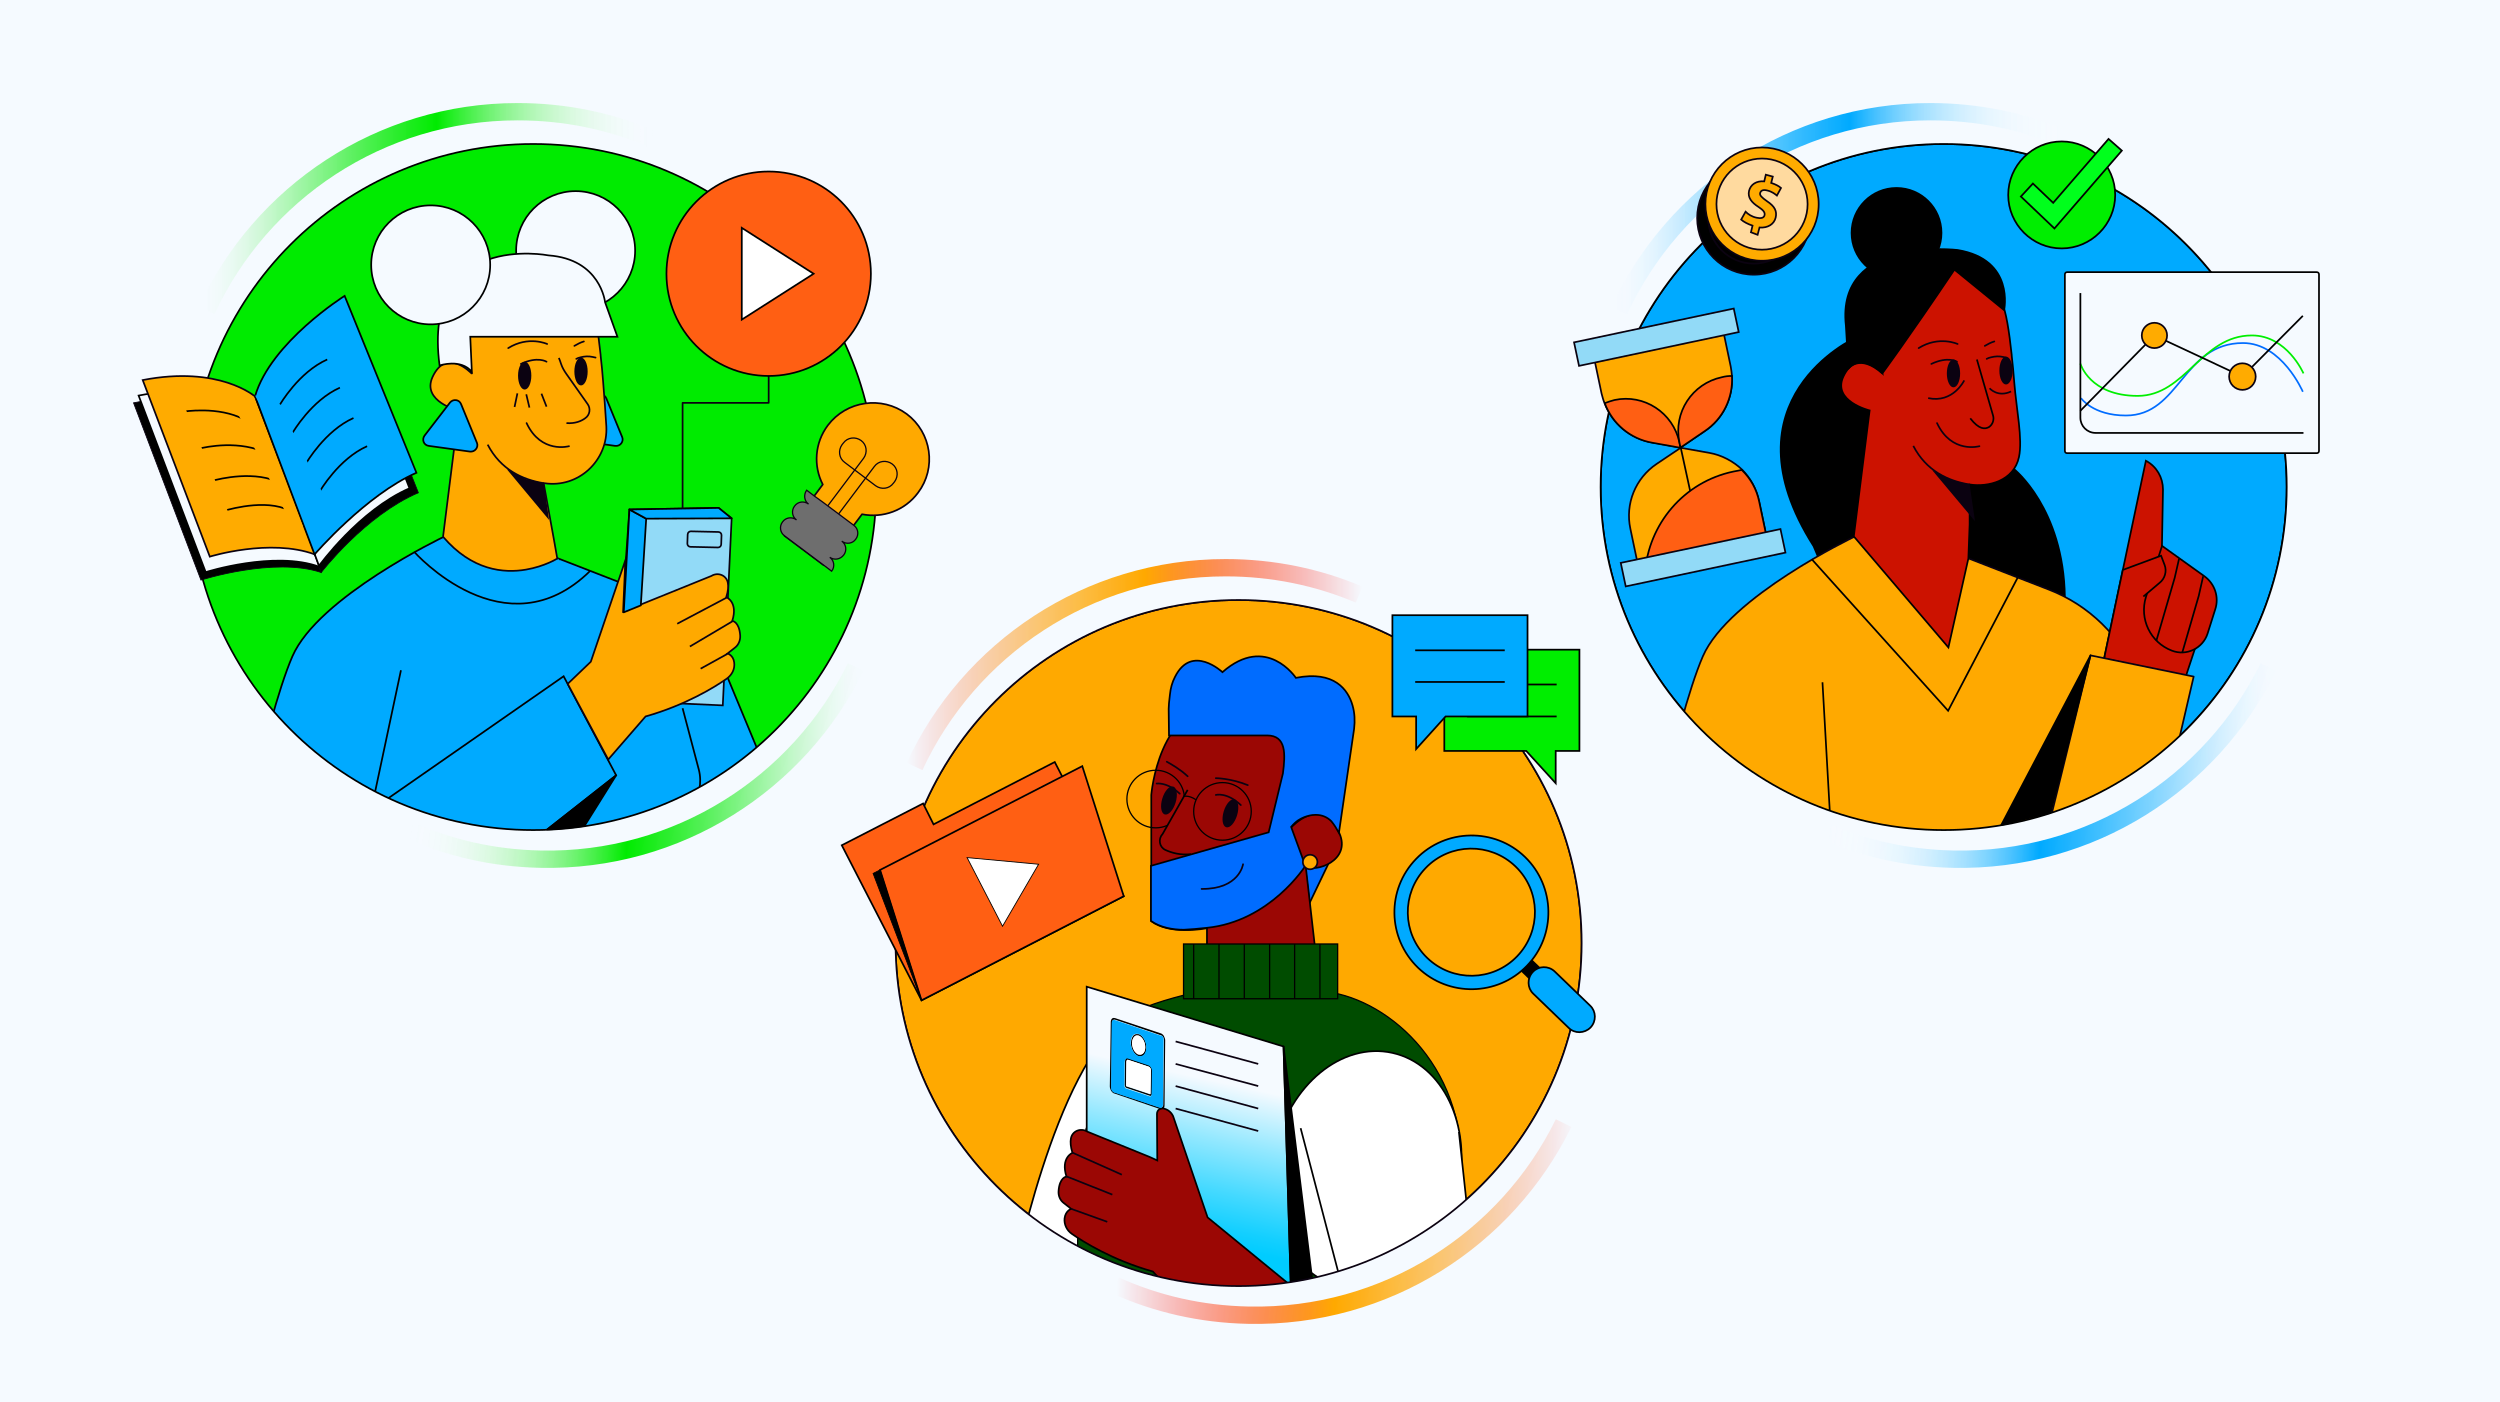 <?xml version="1.0" encoding="utf-8"?>
<!-- Generator: Adobe Illustrator 27.1.1, SVG Export Plug-In . SVG Version: 6.00 Build 0)  -->
<svg version="1.1" id="Layer_1" xmlns="http://www.w3.org/2000/svg" xmlns:xlink="http://www.w3.org/1999/xlink" x="0px" y="0px"
	 viewBox="0 0 790 443" style="enable-background:new 0 0 790 443;" xml:space="preserve">
<style type="text/css">
	.st0{fill:#F5FAFF;}
	.st1{fill:none;stroke:url(#SVGID_1_);stroke-width:5.471;stroke-miterlimit:10;}
	
		.st2{fill:none;stroke:url(#SVGID_00000113321969108068287700000016826152087462224027_);stroke-width:5.471;stroke-miterlimit:10;}
	.st3{clip-path:url(#SVGID_00000055676543212453085140000009779846483979103130_);}
	.st4{fill:#FFA900;stroke:#0B0211;stroke-width:0.547;stroke-linejoin:round;stroke-miterlimit:10;}
	.st5{fill:none;}
	.st6{fill:#006CFF;stroke:#000000;stroke-width:0.547;stroke-miterlimit:10;}
	.st7{fill:#FFFFFF;stroke:#000000;stroke-width:0.547;stroke-miterlimit:10;}
	.st8{fill:#004C00;stroke:#000000;stroke-width:0.41;stroke-miterlimit:10;}
	.st9{fill:#9B0704;stroke:#000000;stroke-width:0.547;stroke-miterlimit:10;}
	.st10{fill:none;stroke:#0B0211;stroke-width:0.547;stroke-linecap:round;stroke-miterlimit:10;}
	.st11{fill:#0B0211;}
	.st12{fill:none;stroke:#000000;stroke-width:0.41;stroke-miterlimit:10;}
	
		.st13{fill:url(#SVGID_00000128449872023118172480000002121141600197395899_);stroke:#000000;stroke-width:0.547;stroke-miterlimit:10;}
	.st14{fill:#F00000;stroke:#0B0211;stroke-width:0.547;stroke-linejoin:round;stroke-miterlimit:10;}
	.st15{stroke:#000000;stroke-width:0.547;stroke-linecap:round;stroke-linejoin:round;stroke-miterlimit:10;}
	.st16{enable-background:new    ;}
	.st17{fill:#FFFFFF;}
	.st18{fill:#00AAFF;}
	.st19{fill:none;stroke:#0B0211;stroke-width:0.547;stroke-linejoin:round;stroke-miterlimit:10;}
	.st20{stroke:#000000;stroke-width:0.554;stroke-miterlimit:10;}
	.st21{fill:#00AAFF;stroke:#000000;stroke-width:0.554;stroke-miterlimit:10;}
	.st22{fill:#FF5F13;stroke:#000000;stroke-width:0.547;stroke-miterlimit:10;}
	.st23{stroke:#000000;stroke-width:0.274;stroke-miterlimit:10;}
	.st24{fill:#FFFFFF;stroke:#000000;stroke-width:0.274;stroke-miterlimit:10;}
	.st25{fill:#00EE00;stroke:#000000;stroke-width:0.554;stroke-miterlimit:10;}
	.st26{fill:none;stroke:#000000;stroke-width:0.554;stroke-miterlimit:10;}
	
		.st27{fill:none;stroke:url(#SVGID_00000126303994029306083110000010904697783193052591_);stroke-width:5.471;stroke-miterlimit:10;}
	
		.st28{fill:none;stroke:url(#SVGID_00000104665359920245269180000000415581630604874896_);stroke-width:5.471;stroke-miterlimit:10;}
	.st29{clip-path:url(#SVGID_00000139986386410247018460000017901089432373458106_);}
	.st30{stroke:#000000;stroke-width:0.547;stroke-linejoin:round;stroke-miterlimit:10;}
	.st31{fill:#CC1200;stroke:#000000;stroke-width:0.547;stroke-miterlimit:10;}
	.st32{fill:none;stroke:#0B0211;stroke-width:0.547;stroke-miterlimit:10;}
	.st33{fill:none;stroke:#000000;stroke-width:0.547;stroke-linejoin:round;stroke-miterlimit:10;}
	.st34{fill:#FFA900;stroke:#0B0211;stroke-width:0.547;stroke-miterlimit:10;}
	.st35{fill:#F5FAFF;stroke:#000000;stroke-width:0.547;stroke-miterlimit:10;}
	.st36{fill:none;stroke:#006CFF;stroke-width:0.547;stroke-miterlimit:10;}
	.st37{fill:none;stroke:#00EE00;stroke-width:0.554;stroke-miterlimit:10;}
	.st38{fill:#FFAB00;stroke:#0B0211;stroke-width:0.547;stroke-miterlimit:10;}
	.st39{fill:#92DAF7;stroke:#090210;stroke-width:0.547;stroke-miterlimit:10;}
	.st40{fill:#00FF1C;stroke:#000000;stroke-width:0.554;stroke-miterlimit:10;}
	.st41{stroke:#0B0211;stroke-width:0.547;stroke-miterlimit:10;}
	.st42{fill:#FFDA9F;stroke:#0B0211;stroke-width:0.547;stroke-miterlimit:10;}
	.st43{clip-path:url(#SVGID_00000095318169473118657520000004045481132620834237_);}
	.st44{fill:#00EB00;}
	.st45{fill:#F00000;stroke:#0B0211;stroke-width:0.547;stroke-miterlimit:10;}
	.st46{fill:#00AAFF;stroke:#000000;stroke-width:0.554;stroke-linejoin:round;stroke-miterlimit:10;}
	
		.st47{fill:none;stroke:url(#SVGID_00000024717250433529779330000000152427328518846336_);stroke-width:5.471;stroke-miterlimit:10;}
	
		.st48{fill:none;stroke:url(#SVGID_00000042729095124058847400000016195194399884332928_);stroke-width:5.471;stroke-miterlimit:10;}
	.st49{fill:none;stroke:#000000;stroke-width:0.547;stroke-miterlimit:10;}
	.st50{stroke:#0B0211;stroke-width:0.274;stroke-miterlimit:10;}
	.st51{fill:none;stroke:#000000;stroke-width:0.547;stroke-miterlimit:3;}
	.st52{fill:#FFAB00;}
	.st53{fill:#F00000;}
	.st54{fill:none;stroke:#0B0211;stroke-width:0.41;stroke-miterlimit:10;}
	.st55{fill:#6E6E6E;stroke:#0D0212;stroke-width:0.41;stroke-miterlimit:10;}
	.st56{fill:#FFFFFF;stroke:#000000;stroke-width:0.554;stroke-miterlimit:10;}
</style>
<rect x="-2.4" y="-1.3" class="st0" width="796.5" height="445.7"/>
<g>
	<linearGradient id="SVGID_1_" gradientUnits="userSpaceOnUse" x1="286.475" y1="210.003" x2="430.56" y2="210.003">
		<stop  offset="0" style="stop-color:#FF0000;stop-opacity:0"/>
		<stop  offset="2.848689e-02" style="stop-color:#FF1B00;stop-opacity:5.457097e-02"/>
		<stop  offset="7.536207e-02" style="stop-color:#FF4100;stop-opacity:0.144"/>
		<stop  offset="0.126" style="stop-color:#FF6100;stop-opacity:0.241"/>
		<stop  offset="0.18" style="stop-color:#FF7B00;stop-opacity:0.345"/>
		<stop  offset="0.24" style="stop-color:#FF9000;stop-opacity:0.459"/>
		<stop  offset="0.307" style="stop-color:#FF9E00;stop-opacity:0.588"/>
		<stop  offset="0.388" style="stop-color:#FFA600;stop-opacity:0.743"/>
		<stop  offset="0.522" style="stop-color:#FFA900"/>
		<stop  offset="0.574" style="stop-color:#FF8D00;stop-opacity:0.892"/>
		<stop  offset="0.677" style="stop-color:#FF5B00;stop-opacity:0.675"/>
		<stop  offset="0.775" style="stop-color:#FF3400;stop-opacity:0.47"/>
		<stop  offset="0.865" style="stop-color:#FF1700;stop-opacity:0.283"/>
		<stop  offset="0.943" style="stop-color:#FF0600;stop-opacity:0.12"/>
		<stop  offset="1" style="stop-color:#FF0000;stop-opacity:0"/>
	</linearGradient>
	<path class="st1" d="M289,242.2c17.2-37.1,54.8-62.8,98.3-62.8c15,0,29.2,3,42.2,8.5"/>
	
		<linearGradient id="SVGID_00000016064392762935714640000014148155496522187910_" gradientUnits="userSpaceOnUse" x1="-6680.253" y1="-2620.38" x2="-6536.169" y2="-2620.38" gradientTransform="matrix(-1 -2.078577e-02 2.078577e-02 -1 -6128.455 -2371.575)">
		<stop  offset="0" style="stop-color:#FF0000;stop-opacity:0"/>
		<stop  offset="2.848689e-02" style="stop-color:#FF1B00;stop-opacity:5.457097e-02"/>
		<stop  offset="7.536207e-02" style="stop-color:#FF4100;stop-opacity:0.144"/>
		<stop  offset="0.126" style="stop-color:#FF6100;stop-opacity:0.241"/>
		<stop  offset="0.18" style="stop-color:#FF7B00;stop-opacity:0.345"/>
		<stop  offset="0.24" style="stop-color:#FF9000;stop-opacity:0.459"/>
		<stop  offset="0.307" style="stop-color:#FF9E00;stop-opacity:0.588"/>
		<stop  offset="0.388" style="stop-color:#FFA600;stop-opacity:0.743"/>
		<stop  offset="0.522" style="stop-color:#FFA900"/>
		<stop  offset="0.574" style="stop-color:#FF8D00;stop-opacity:0.892"/>
		<stop  offset="0.677" style="stop-color:#FF5B00;stop-opacity:0.675"/>
		<stop  offset="0.775" style="stop-color:#FF3400;stop-opacity:0.47"/>
		<stop  offset="0.865" style="stop-color:#FF1700;stop-opacity:0.283"/>
		<stop  offset="0.943" style="stop-color:#FF0600;stop-opacity:0.12"/>
		<stop  offset="1" style="stop-color:#FF0000;stop-opacity:0"/>
	</linearGradient>
	
		<path style="fill:none;stroke:url(#SVGID_00000016064392762935714640000014148155496522187910_);stroke-width:5.471;stroke-miterlimit:10;" d="
		M494.1,354.9c-18,36.7-56.1,61.6-99.6,60.7c-15-0.3-29.2-3.6-42-9.4"/>
	<g>
		<defs>
			<circle id="SVGID_00000116937276450006065450000008442271353461648284_" cx="391.4" cy="298" r="108.4"/>
		</defs>
		<clipPath id="SVGID_00000045584117599224469630000018001955339880144557_">
			<use xlink:href="#SVGID_00000116937276450006065450000008442271353461648284_"  style="overflow:visible;"/>
		</clipPath>
		<g style="clip-path:url(#SVGID_00000045584117599224469630000018001955339880144557_);">
			<circle class="st4" cx="391.4" cy="298" r="108.4"/>
			<circle class="st5" cx="391.4" cy="298" r="108.4"/>
			<g>
				<polygon class="st6" points="419.7,273.1 413.8,285.4 411.7,267.7 				"/>
				<path class="st7" d="M319.8,405.9c-9.2-0.3-8-9.4-3.1-7c0.2,0.1,0.5,0.2,0.8,0.4c4.5,2.2,10,4.9,14.9,7.3
					c0.5,0.2,0.9,0.5,1.4,0.7c1.6,0.8,3.2,1.5,4.6,2.2c0.4,0.2,0.8,0.4,1.1,0.6c0.4,0.2,0.9,0.4,1.3,0.6c-0.1-8.9-0.2-18.2-0.2-27.5
					c0-4.4,0.1-24.1,7.7-43c1.9-4.9,4.4-9.7,7.4-14.3c1.8-2.6,3.7-5.1,6-7.5c-2,0.8-3.9,1.7-5.4,2.7
					C333.1,336.6,319.8,405.9,319.8,405.9z"/>
				<path class="st8" d="M340.5,383.1c0,9.3,0.1,18.6,0.2,27.5c0,1.2,0,2.4,0,3.6c0.5,36.9,1.8,66.8,1.8,66.8h112.1v-59.9
					c0,0,7.2-18.6,7.2-53.2c0-34.6-27.2-54.7-46.1-54.7s-36,0-36,0s-10.1,2-18.1,5.2c-2.2,2.4-4.2,4.9-6,7.5
					c-3.1,4.5-5.5,9.4-7.4,14.3C340.7,359,340.5,378.7,340.5,383.1z"/>
				<path class="st9" d="M408.1,261.4c0,0,9.5-10.5,15.1,1.8c4,8.8-7.7,12.7-10.6,10.5l3.8,33.2l-35-1.5v-12.1c0,0-3.2,0.7-7.2,0.6
					c-3.5,0-7.5-0.7-10.4-2.8v-39.9c0,0,2.4-29.2,22.5-28c0,0,22-3.9,29.4,9.7c1.4,2.6,2.1,5.6,2,8.6l-0.5,15.8"/>
				<path class="st10" d="M384.2,251.2c0,0,3.4-1,7.9,3.2"/>
				
					<ellipse transform="matrix(0.291 -0.957 0.957 0.291 29.528 554.244)" class="st11" cx="388.8" cy="257.2" rx="4.6" ry="2.2"/>
				<path class="st10" d="M384.2,245.9c0,0,4.6,0,10.1,2.2"/>
				<path class="st10" d="M372.8,250.8c-3.3-3.1-6.1-3.3-7.3-3.2"/>
				
					<ellipse transform="matrix(0.291 -0.957 0.957 0.291 19.683 532.821)" class="st11" cx="369.4" cy="253.1" rx="4.6" ry="2.2"/>
				<path class="st10" d="M375.3,245.3c-2.5-2.3-5-3.7-6.6-4.6"/>
				<path class="st6" d="M405.4,244.4c0.8-6.1,1.1-12-5-12l-31,0l-0.1-8.4l0.1-1.8l0.3-2.7c0.2-2,0.7-3.9,1.6-5.6
					c5.3-10.6,15-1.5,15-1.5c13.9-12.2,23.2,1.8,23.2,1.8c12.2-2.4,16.5,3.8,17.9,8.7c0.7,2.4,0.8,4.9,0.5,7.4l-4.8,32.9l-1.1-1.9
					c-0.4-0.6-0.8-1.2-1.3-1.8v0c-1.3-1.3-3-2-4.8-2l-0.3,0c-1.2,0-2.3,0.3-3.4,0.7v0c-1.4,0.6-2.5,1.1-4.2,3.1l4.5,12.3
					c0,0-11.1,17.6-31.2,19.6c-2.7,0.3-5.1,0.5-7.2,0.6c-3.5,0-7.5-0.7-10.4-2.8v-17.4c0,0,13.4-3.8,37.2-10.6L405.4,244.4z"/>
				<path class="st10" d="M392.8,273.1c0,0-1.1,7.9-13.1,7.8"/>
				
					<ellipse transform="matrix(0.217 -0.976 0.976 0.217 -22.401 710.79)" class="st7" cx="431.7" cy="369.4" rx="37.8" ry="29.6"/>
				<path class="st7" d="M411,356.5l17.4,66.6c0,0.2,0.1,0.4,0.1,0.5l38.5-10.5l-6-55.5"/>
				<polygon points="454.6,421.1 444.4,481 454.6,481 				"/>
				
					<rect x="316.1" y="203.2" transform="matrix(-1 -4.490376e-11 4.490376e-11 -1 796.664 570.758)" class="st5" width="164.4" height="164.4"/>
				<polygon class="st8" points="422.7,314 422.7,298.3 374,298.3 374,315.6 422.7,315.6 				"/>
				<circle class="st4" cx="414" cy="272.4" r="2.3"/>
				<path class="st6" d="M412.5,272.6"/>
				<line class="st8" x1="417.1" y1="298.3" x2="417.1" y2="315.6"/>
				<line class="st8" x1="409.1" y1="298.3" x2="409.1" y2="315.6"/>
				<line class="st8" x1="401.2" y1="298.3" x2="401.2" y2="315.6"/>
				<line class="st8" x1="393.2" y1="298.3" x2="393.2" y2="315.6"/>
				<line class="st8" x1="385.2" y1="298.3" x2="385.2" y2="315.6"/>
				<line class="st8" x1="377.2" y1="298.3" x2="377.2" y2="315.6"/>
				<circle class="st12" cx="386.3" cy="256.4" r="9.1"/>
				<circle class="st12" cx="365.2" cy="252.5" r="9.1"/>
				<path class="st12" d="M377.9,252.8"/>
				<path class="st12" d="M374.9,252.5"/>
				<path class="st9" d="M375.3,249.6l-7.9,13.9c-1.5,1.6-1.1,4.2,0.9,5.1c2,0.9,4.7,1.7,8.1,1.3"/>
				<path class="st12" d="M373.9,251.7c0,0,1.6-0.6,4,1"/>
			</g>
			
				<linearGradient id="SVGID_00000169527453068985838040000006938920587340273800_" gradientUnits="userSpaceOnUse" x1="368.879" y1="390.093" x2="387.066" y2="307.24">
				<stop  offset="0" style="stop-color:#00CCFF"/>
				<stop  offset="6.487049e-02" style="stop-color:#13CFFF"/>
				<stop  offset="0.196" style="stop-color:#44D9FF"/>
				<stop  offset="0.383" style="stop-color:#93E8FF"/>
				<stop  offset="0.597" style="stop-color:#F5FAFF"/>
			</linearGradient>
			
				<polygon style="fill:url(#SVGID_00000169527453068985838040000006938920587340273800_);stroke:#000000;stroke-width:0.547;stroke-miterlimit:10;" points="
				343.4,357.5 343.4,311.8 405.6,330.7 407.9,406.4 349.5,381.8 			"/>
			<g>
				<path class="st9" d="M370.7,352.7l10.9,32l61,50L409.1,451l-44.8-49.2c-12.8-3.6-22-9.4-25.6-11.9c-1.6-1.1-2.5-3-2.3-4.9
					c0.3-2.4,2.1-3,2.1-3l-2.3-1.8c-1.2-0.9-1.8-2.3-1.7-3.8c0.3-4.4,2.5-4.6,2.5-4.6c-1.9-6,1.9-7.5,1.9-7.5
					c-0.6-1.9-0.7-3.4-0.5-4.5c0.4-2.4,3.1-3.5,5.2-2.2l19.7,8l2.4,1.1l-0.1-14.7c0-1.2,1.1-2,2.2-1.7
					C368.8,350.6,370,351.2,370.7,352.7z"/>
				<line class="st14" x1="338.8" y1="364.2" x2="354.5" y2="371.2"/>
				<line class="st14" x1="336.9" y1="371.7" x2="351.5" y2="377.5"/>
				<line class="st14" x1="338.5" y1="382" x2="349.9" y2="386.1"/>
			</g>
			<polygon class="st15" points="405.6,330.7 415.7,412.7 407.9,406.4 			"/>
			<g>
				<g>
					<g class="st16">
						<g>
							<path d="M367.8,327.4c0.2,0.4,0.4,0.9,0.4,1.3l-0.2,20.5c0,0.5-0.1,0.9-0.4,1.1c-0.2,0.2-0.5,0.3-0.8,0.2l-0.1,0l-14.7-5
								c-0.3-0.1-0.6-0.4-0.9-0.8c-0.2-0.4-0.4-0.9-0.4-1.4L351,323c0-0.9,0.5-1.5,1.2-1.3c0,0,0.1,0,0.1,0l14.7,4.9
								C367.3,326.8,367.6,327,367.8,327.4z M367.8,328.7c0-0.3-0.1-0.6-0.2-0.9c-0.2-0.3-0.4-0.5-0.6-0.6l-14.7-5l-0.1,0
								c-0.4-0.1-0.8,0.3-0.8,0.9l-0.2,20.5c0,0.3,0.1,0.6,0.2,0.9c0.2,0.3,0.4,0.5,0.6,0.6l14.7,4.9c0,0,0,0,0.1,0
								c0.2,0.1,0.4,0,0.5-0.2c0.2-0.2,0.3-0.4,0.3-0.8L367.8,328.7"/>
						</g>
						<g>
							<path d="M363.8,337.2c0.2,0.3,0.3,0.7,0.3,1l-0.1,7.5c0,0.2-0.1,0.4-0.2,0.5c-0.1,0.1-0.2,0.1-0.3,0.1l0,0l-7.5-2.5
								c-0.1,0-0.3-0.2-0.4-0.3c-0.1-0.2-0.2-0.4-0.2-0.6l0.1-7.5c0-0.4,0.1-0.7,0.3-0.9c0.2-0.2,0.4-0.2,0.6-0.2c0,0,0,0,0.1,0
								l6.6,2.2C363.3,336.7,363.6,336.9,363.8,337.2z M363.7,338.1c0-0.2-0.1-0.4-0.2-0.6c-0.1-0.2-0.3-0.3-0.4-0.4l-6.6-2.2l0,0
								c-0.1,0-0.3,0-0.4,0.1c-0.1,0.1-0.2,0.3-0.2,0.5l-0.1,7.5l0,0.2l0.1,0.1l7.5,2.5l0.1,0l0-0.1L363.7,338.1"/>
						</g>
						<g>
							<path class="st17" d="M356.5,334.9l6.6,2.2c0.2,0.1,0.3,0.2,0.4,0.4c0.1,0.2,0.2,0.4,0.2,0.6l-0.1,7.5l0,0.1l-0.1,0l-7.5-2.5
								l-0.1-0.1l0-0.2l0.1-7.5c0-0.2,0.1-0.4,0.2-0.5C356.1,334.9,356.3,334.8,356.5,334.9L356.5,334.9z"/>
						</g>
						<g>
							<path d="M361.6,328.4c0.5,0.8,0.7,1.8,0.7,2.7c0,1.8-1,3-2.3,2.7l-0.2,0c-1.4-0.5-2.5-2.4-2.4-4.3c0-0.9,0.3-1.7,0.7-2.2
								c0.4-0.5,1-0.6,1.6-0.5c0.1,0,0.1,0,0.2,0C360.5,327,361.1,327.6,361.6,328.4z M361.9,330.9c0-0.8-0.2-1.6-0.6-2.3
								c-0.4-0.7-0.9-1.2-1.5-1.4l-0.1,0c-0.5-0.1-1,0-1.3,0.4c-0.4,0.4-0.6,1.1-0.6,1.9c0,1.6,0.9,3.2,2.1,3.6c0,0,0.1,0,0.1,0
								C361,333.5,361.9,332.5,361.9,330.9"/>
						</g>
						<g>
							<path class="st17" d="M359.7,327.3l0.1,0c0.6,0.2,1.1,0.7,1.5,1.4c0.4,0.7,0.6,1.5,0.6,2.3c0,1.5-0.9,2.5-2,2.3
								c0,0-0.1,0-0.1,0c-1.2-0.4-2.1-2-2.1-3.6c0-0.8,0.2-1.4,0.6-1.9C358.7,327.3,359.2,327.1,359.7,327.3z"/>
						</g>
					</g>
					<g>
						<path class="st18" d="M367.5,327.7c0.2,0.3,0.2,0.6,0.2,0.9l-0.2,20.5c0,0.3-0.1,0.6-0.3,0.8c-0.1,0.2-0.3,0.2-0.5,0.2
							c0,0,0,0-0.1,0l-14.7-4.9c-0.2-0.1-0.4-0.3-0.6-0.6c-0.2-0.3-0.2-0.6-0.2-0.9l0.2-20.5c0-0.6,0.4-1,0.8-0.9l0.1,0l14.7,5
							C367.2,327.2,367.4,327.4,367.5,327.7z M364,338.3c0-0.4-0.1-0.7-0.3-1c-0.2-0.3-0.4-0.5-0.7-0.6l-6.6-2.2c0,0,0,0-0.1,0
							c-0.2-0.1-0.5,0-0.6,0.2c-0.2,0.2-0.3,0.5-0.3,0.9l-0.1,7.5c0,0.2,0.1,0.4,0.2,0.6c0.1,0.2,0.2,0.3,0.4,0.3l7.5,2.5l0,0
							c0.1,0,0.2,0,0.3-0.1c0.1-0.1,0.2-0.3,0.2-0.5L364,338.3 M357.3,329.4c0,1.9,1.1,3.8,2.4,4.3l0.2,0c1.3,0.3,2.3-0.8,2.3-2.7
							c0-0.9-0.2-1.9-0.7-2.7c-0.5-0.8-1.1-1.4-1.7-1.6c-0.1,0-0.1,0-0.2,0c-0.6-0.1-1.2,0-1.6,0.5
							C357.6,327.7,357.3,328.5,357.3,329.4"/>
					</g>
				</g>
			</g>
			<line class="st19" x1="371.5" y1="329.1" x2="397.6" y2="336.2"/>
			<line class="st19" x1="371.5" y1="336.2" x2="397.6" y2="343.2"/>
			<line class="st19" x1="371.5" y1="343.2" x2="397.6" y2="350.3"/>
			<line class="st19" x1="371.5" y1="350.3" x2="397.6" y2="357.4"/>
		</g>
	</g>
	<circle class="st19" cx="391.4" cy="298" r="108.4"/>
	<g>
		
			<rect x="480.1" y="301.7" transform="matrix(-0.694 0.72 -0.72 -0.694 1036.837 169.5)" class="st20" width="4.6" height="7"/>
		<path class="st21" d="M502.6,324.7L502.6,324.7c1.9-2,1.8-5.1-0.1-6.9l-11.2-10.8c-2-1.9-5.1-1.8-6.9,0.1l0,0
			c-1.9,2-1.8,5.1,0.1,6.9l11.2,10.8C497.6,326.7,500.7,326.6,502.6,324.7z"/>
		<path class="st21" d="M448.1,305.8c9.7,9.3,25.1,9,34.4-0.6s9-25.1-0.6-34.4s-25.1-9-34.4,0.6
			C438.1,281.1,438.4,296.4,448.1,305.8z M450.5,274.3c7.7-8,20.4-8.2,28.4-0.5s8.2,20.4,0.5,28.4s-20.4,8.2-28.4,0.5
			C443,295,442.8,282.3,450.5,274.3z"/>
	</g>
	<g>
		<polygon class="st22" points="333.3,240.8 355.1,283.2 291.2,316.1 266,267.1 291.7,253.9 295,260.5 		"/>
		<polygon class="st22" points="342,242.1 278.1,274.9 291.2,316.1 355.1,283.2 		"/>
		<polygon class="st23" points="275.9,276 278.1,274.9 291.2,316.1 		"/>
		<polygon class="st24" points="316.8,292.7 305.6,271 328.2,273.1 		"/>
	</g>
	<g>
		<polygon class="st25" points="456.4,205.3 456.4,237.3 482.3,237.3 491.6,247.5 491.6,237.3 499.1,237.3 499.1,205.3 		"/>
		<line class="st26" x1="491.9" y1="216.3" x2="463.6" y2="216.3"/>
		<line class="st26" x1="491.9" y1="226.4" x2="463.6" y2="226.4"/>
	</g>
	<polygon class="st21" points="482.7,194.4 482.7,226.4 456.8,226.4 447.5,236.7 447.5,226.4 440,226.4 440,194.4 	"/>
	<line class="st26" x1="447.2" y1="205.5" x2="475.5" y2="205.5"/>
	<line class="st26" x1="447.2" y1="215.5" x2="475.5" y2="215.5"/>
</g>
<g>
	
		<linearGradient id="SVGID_00000000190705378032507320000002072541451352224692_" gradientUnits="userSpaceOnUse" x1="509.198" y1="65.899" x2="653.282" y2="65.899">
		<stop  offset="0" style="stop-color:#FFFFFF;stop-opacity:0"/>
		<stop  offset="1.212733e-02" style="stop-color:#EDF9FF;stop-opacity:2.323174e-02"/>
		<stop  offset="4.910918e-02" style="stop-color:#BCE9FF;stop-opacity:9.407610e-02"/>
		<stop  offset="8.898828e-02" style="stop-color:#8FDAFF;stop-opacity:0.171"/>
		<stop  offset="0.131" style="stop-color:#69CDFF;stop-opacity:0.251"/>
		<stop  offset="0.175" style="stop-color:#48C2FF;stop-opacity:0.336"/>
		<stop  offset="0.223" style="stop-color:#2EB9FF;stop-opacity:0.427"/>
		<stop  offset="0.275" style="stop-color:#19B2FF;stop-opacity:0.526"/>
		<stop  offset="0.334" style="stop-color:#0BAEFF;stop-opacity:0.639"/>
		<stop  offset="0.405" style="stop-color:#03ABFF;stop-opacity:0.775"/>
		<stop  offset="0.522" style="stop-color:#00AAFF"/>
		<stop  offset="0.586" style="stop-color:#34BBFF;stop-opacity:0.865"/>
		<stop  offset="0.671" style="stop-color:#71D0FF;stop-opacity:0.689"/>
		<stop  offset="0.752" style="stop-color:#A4E1FF;stop-opacity:0.52"/>
		<stop  offset="0.827" style="stop-color:#CBEEFF;stop-opacity:0.362"/>
		<stop  offset="0.896" style="stop-color:#E8F7FF;stop-opacity:0.218"/>
		<stop  offset="0.956" style="stop-color:#F9FDFF;stop-opacity:9.256595e-02"/>
		<stop  offset="1" style="stop-color:#FFFFFF;stop-opacity:0"/>
	</linearGradient>
	
		<path style="fill:none;stroke:url(#SVGID_00000000190705378032507320000002072541451352224692_);stroke-width:5.471;stroke-miterlimit:10;" d="
		M511.7,98.1C528.9,61,566.5,35.3,610,35.3c15,0,29.2,3,42.2,8.5"/>
	
		<linearGradient id="SVGID_00000139257506827343112950000008299785621488911258_" gradientUnits="userSpaceOnUse" x1="-6899.933" y1="-2471.677" x2="-6755.849" y2="-2471.677" gradientTransform="matrix(-1 -2.078577e-02 2.078577e-02 -1 -6128.455 -2371.575)">
		<stop  offset="0" style="stop-color:#FFFFFF;stop-opacity:0"/>
		<stop  offset="1.212733e-02" style="stop-color:#EDF9FF;stop-opacity:2.323174e-02"/>
		<stop  offset="4.910918e-02" style="stop-color:#BCE9FF;stop-opacity:9.407610e-02"/>
		<stop  offset="8.898828e-02" style="stop-color:#8FDAFF;stop-opacity:0.171"/>
		<stop  offset="0.131" style="stop-color:#69CDFF;stop-opacity:0.251"/>
		<stop  offset="0.175" style="stop-color:#48C2FF;stop-opacity:0.336"/>
		<stop  offset="0.223" style="stop-color:#2EB9FF;stop-opacity:0.427"/>
		<stop  offset="0.275" style="stop-color:#19B2FF;stop-opacity:0.526"/>
		<stop  offset="0.334" style="stop-color:#0BAEFF;stop-opacity:0.639"/>
		<stop  offset="0.405" style="stop-color:#03ABFF;stop-opacity:0.775"/>
		<stop  offset="0.522" style="stop-color:#00AAFF"/>
		<stop  offset="0.586" style="stop-color:#34BBFF;stop-opacity:0.865"/>
		<stop  offset="0.671" style="stop-color:#71D0FF;stop-opacity:0.689"/>
		<stop  offset="0.752" style="stop-color:#A4E1FF;stop-opacity:0.52"/>
		<stop  offset="0.827" style="stop-color:#CBEEFF;stop-opacity:0.362"/>
		<stop  offset="0.896" style="stop-color:#E8F7FF;stop-opacity:0.218"/>
		<stop  offset="0.956" style="stop-color:#F9FDFF;stop-opacity:9.256595e-02"/>
		<stop  offset="1" style="stop-color:#FFFFFF;stop-opacity:0"/>
	</linearGradient>
	
		<path style="fill:none;stroke:url(#SVGID_00000139257506827343112950000008299785621488911258_);stroke-width:5.471;stroke-miterlimit:10;" d="
		M716.8,210.8c-18,36.7-56.1,61.6-99.6,60.7c-15-0.3-29.2-3.6-42-9.4"/>
	<g>
		<defs>
			<path id="SVGID_00000148648641357082601980000001186119501184660660_" d="M700.1,136.6h-45.5c-3.7,0-6.8-3.1-6.8-6.8V88.5
				c0-3.7,3.1-6.8,6.8-6.8h45.5c3.7,0,6.8,3.1,6.8,6.8v41.3C706.9,133.6,703.8,136.6,700.1,136.6z"/>
		</defs>
		<clipPath id="SVGID_00000008127265569141351870000018277912435706580127_">
			<use xlink:href="#SVGID_00000148648641357082601980000001186119501184660660_"  style="overflow:visible;"/>
		</clipPath>
	</g>
	<g>
		<defs>
			<circle id="SVGID_00000109719737344656365540000013260380107687063455_" cx="614.2" cy="153.9" r="108.4"/>
		</defs>
		<clipPath id="SVGID_00000021804840152362485280000009329116016070452135_">
			<use xlink:href="#SVGID_00000109719737344656365540000013260380107687063455_"  style="overflow:visible;"/>
		</clipPath>
		<g style="clip-path:url(#SVGID_00000021804840152362485280000009329116016070452135_);">
			<circle class="st21" cx="614.2" cy="153.9" r="108.4"/>
			<path class="st30" d="M586.2,106.8c0,0-42.6,19.4-13.1,65.8l1.3,3.1l17.1-8.9l6.9-59.9H586.2z"/>
			<path class="st30" d="M636.4,148.2c0,0,15.7,12.4,16.1,40.5s-32-6.9-32-6.9l-6.9-36.3L636.4,148.2z"/>
			<path class="st4" d="M703.9,282.2l-28.4-68.4c-5.2-12.6-15.4-22.6-28.1-27.5l-9.8-3.8l-15.7-6.1l6,18.6l20,61.8l5.5,17l4.7,7.8
				l6.1,16.8"/>
			<path class="st4" d="M622,176.5l-36.2-6.8c0,0-39.5,18.9-47.7,37.7c-8.9,20.5-21,81.8-21,81.8l138.5,9.3l-2.2-38.3l0,0
				c8.9,0,15.4-8.4,13.1-17.1l-5.1-19.3"/>
			<path class="st14" d="M585.7,169.6"/>
			<path class="st31" d="M622,176.5l0.4-10.8v-12.6c5.9,0.9,14-1.1,15.6-8.7c1.2-5.7-0.8-14.9-1.5-23.6c-0.2-2.9-0.5-5.7-0.8-8.4
				c0-0.1,0-0.1,0-0.2c-0.8-7.5-1.8-13.9-3.1-16.5c-1.3-2.6-3.1-4.6-5-6.3c-5.2-4.5-12.3-5.6-18.8-3.3c-19.4,7.2-14,31.8-14,31.8
				s-7.9-8.3-12.3,1.1c-3.6,7.8,8.3,10.7,8.3,10.7l-5,39.8l29.9,35.1L622,176.5z"/>
			<path class="st10" d="M618.4,114.3c0,0-2.8-1.8-8.1,0.7"/>
			<ellipse class="st11" cx="617.3" cy="118" rx="2.1" ry="4.4"/>
			<ellipse class="st11" cx="633.9" cy="117.1" rx="2.1" ry="4.4"/>
			<path class="st10" d="M633.9,113c0,0-0.4-0.1-0.9-0.2c-1.3-0.3-2.6-0.2-3.8,0.1c-0.5,0.1-1.1,0.3-1.4,0.5"/>
			<path class="st10" d="M618.6,108.7c0,0-5.9-2.7-12.3,1.3"/>
			<path class="st10" d="M627.2,109.3c1-0.6,2-1.1,3-1.4"/>
			<path class="st10" d="M625.5,141c0,0-8.8,2.5-13.4-7.3"/>
			<path class="st32" d="M604.6,140.9c4.1,7.9,11,11.1,17.8,12.2"/>
			<polygon class="st11" points="610.6,148.6 624.1,164.7 622.4,153.1 616.9,151.8 			"/>
			<path class="st33" d="M632.2,180.4"/>
			<path class="st33" d="M576.6,174.4"/>
			<circle class="st5" cx="614.2" cy="153.9" r="108.4"/>
			<path class="st15" d="M594.8,118c0,0,8-10.8,22.8-32.8L633.3,98c0,0,3.5-16-14.7-19c0,0-38.5-4.6-35.3,23.9l0.8,13.6
				C584.1,116.5,587.6,111.6,594.8,118z"/>
			<path class="st31" d="M624.7,113.6l5.1,17.7c0.4,1.3-0.1,2.8-1.2,3.6c-1.3,0.8-3.2,0.9-6-2.7"/>
			<path class="st34" d="M583.9,113.1"/>
			<circle class="st30" cx="599.3" cy="73.6" r="14.2"/>
			<path class="st32" d="M620.7,120.2c0,0-3.5,7.3-11.4,5.6"/>
			<path class="st32" d="M628.7,122.7c0,0,2.6,3,6.8,1"/>
			<path class="st31" d="M664.9,208.1l13.2-62.5l0,0c3.4,1.8,5.4,5.3,5.4,9.1l-0.4,22l13.4,19.5l-5.8,17.6L664.9,208.1z"/>
			<path class="st31" d="M683.2,172.5l13.4,9.6c3.3,2.4,4.7,6.6,3.4,10.5l-2.4,7.6c-1.5,4.7-6.7,7.2-11.3,5.4v0
				c-6.8-2.6-10.3-10-8.2-16.9L683.2,172.5z"/>
			<path class="st31" d="M677.3,188.5l5.1-4.3c1.7-1.3,2.4-3.7,1.6-5.7l-1.1-2.9l-12.1,4.5l-5.9,28"/>
			<polyline class="st33" points="681.4,202.5 687.2,182.6 688.6,176.5 			"/>
			<polyline class="st33" points="689.6,206.2 694.8,188.3 696.2,182.1 			"/>
			<polygon class="st4" points="693.2,213.8 660.6,207.1 646.4,265.1 680.7,267.6 			"/>
		</g>
	</g>
	<circle class="st26" cx="614.2" cy="153.9" r="108.4"/>
	<path class="st35" d="M732.1,143.2h-78.9c-0.4,0-0.7-0.3-0.7-0.7V86.7c0-0.4,0.3-0.7,0.7-0.7h78.9c0.4,0,0.7,0.3,0.7,0.7v55.8
		C732.8,142.9,732.5,143.2,732.1,143.2z"/>
	<g>
		<g>
			<path class="st36" d="M727.7,123.8c0,0-6.6-15.4-18.9-15.4c-19.1,0-19.9,22.9-37,22.9c-10.5,0-14.2-5.5-14.2-5.5"/>
			<path class="st37" d="M727.9,118c0,0-5.2-12-16.3-12c-16,0-20.9,19.1-36.1,19.1c-15.2,0-18.1-10.2-18.1-10.2"/>
		</g>
		<path class="st26" d="M657.4,92.6v39.4c0,2.6,2.1,4.8,4.8,4.8h65.7"/>
		<polyline class="st26" points="657.4,129.8 680.8,106 708.6,119 727.7,99.8 		"/>
		<g>
			<ellipse class="st38" cx="680.8" cy="106" rx="4" ry="4"/>
		</g>
		<g>
			<ellipse class="st38" cx="708.6" cy="119" rx="4.2" ry="4.2"/>
		</g>
	</g>
	<polyline class="st26" points="572.5,176.7 615.6,224.6 637.6,182.5 	"/>
	<polygon class="st30" points="660.6,207.1 632.4,260.7 648,256.8 	"/>
	<line class="st30" x1="575.9" y1="215.6" x2="578.2" y2="256.1"/>
	<g>
		<path class="st38" d="M543.9,101.5l3,14.3c0.2,1,0.3,2,0.4,3c0.4,6.9-2.8,13.6-8.7,17.5l-7.5,5.1l-0.1,0l-0.1,0l-8.9-1.6
			c-6.9-1.2-12.6-6-15-12.5c-0.4-0.9-0.6-1.9-0.9-2.9l-3-14.3L543.9,101.5z"/>
		<path class="st38" d="M555.9,158.5l3,14.3l-40.7,8.6l-3-14.3c-1.7-7.9,1.6-16,8.3-20.5l7.6-5.1l9,1.6c4,0.7,7.7,2.7,10.5,5.4
			C553.2,151.2,555.1,154.6,555.9,158.5z"/>
		<path class="st22" d="M530.7,139.8c0.1,0.6,0.2,1.1,0.3,1.7l-8.9-1.6c-6.9-1.2-12.6-6-15-12.5c1-0.4,2-0.7,3.1-1
			C519.5,124.4,528.7,130.4,530.7,139.8z"/>
		<path class="st22" d="M547.3,118.8c0.4,6.9-2.8,13.6-8.7,17.5l-7.5,5.1c-0.2-0.5-0.3-1.1-0.4-1.6c-2-9.4,4-18.6,13.4-20.6
			C545.2,118.9,546.2,118.8,547.3,118.8z"/>
		<path class="st22" d="M555.9,158.5l3,14.3l-39.1,8.3c1.1-15.4,12.2-28.8,28-32.1c0.9-0.2,1.8-0.3,2.6-0.5
			C553.2,151.2,555.1,154.6,555.9,158.5z"/>
		<line class="st26" x1="534.1" y1="155.2" x2="531.1" y2="141.4"/>
		<g>
			
				<rect x="497.8" y="102.5" transform="matrix(0.978 -0.207 0.207 0.978 -10.668 110.981)" class="st39" width="51.6" height="7.6"/>
		</g>
		<g>
			
				<rect x="512.6" y="172.2" transform="matrix(0.978 -0.207 0.207 0.978 -24.808 115.566)" class="st39" width="51.6" height="7.6"/>
		</g>
	</g>
	<path class="st25" d="M651.5,78.5L651.5,78.5c-9.3,0-16.9-7.6-16.9-16.9v0c0-9.3,7.6-16.9,16.9-16.9h0c9.3,0,16.9,7.6,16.9,16.9v0
		C668.4,70.9,660.8,78.5,651.5,78.5z"/>
	<g>
		<polygon class="st40" points="649.2,72.2 638.6,62.1 642.4,58 648.8,64.1 666.3,43.9 670.5,47.6 		"/>
	</g>
	<g>
		<circle class="st41" cx="554.2" cy="68.9" r="17.9"/>
		<circle class="st41" cx="554.2" cy="68.9" r="14.4"/>
		<g>
			<path class="st41" d="M550.6,77.7l0.5-2.1c-1.5-0.5-2.8-1.2-3.6-1.9l1.4-2.5c0.8,0.8,2,1.6,3.5,1.9c1.3,0.3,2.3,0.1,2.5-0.8
				c0.2-0.9-0.4-1.6-1.9-2.6c-2.2-1.4-3.5-3-3-5.1c0.5-2,2.3-3.2,4.8-3l0.5-2.1l2.2,0.6l-0.5,2c1.5,0.5,2.4,1,3.1,1.6l-1.3,2.4
				c-0.5-0.4-1.4-1.2-3-1.6c-1.5-0.4-2.1,0.1-2.3,0.8c-0.2,0.7,0.5,1.4,2.2,2.6c2.4,1.6,3.2,3.1,2.7,5.2c-0.5,2-2.4,3.3-5.1,3.1
				l-0.6,2.3L550.6,77.7z"/>
		</g>
	</g>
	<g>
		<circle class="st38" cx="556.8" cy="64.5" r="17.9"/>
		<circle class="st42" cx="556.8" cy="64.5" r="14.4"/>
		<g>
			<path class="st38" d="M553.3,73.4l0.5-2.1c-1.5-0.5-2.8-1.2-3.6-1.9l1.4-2.5c0.8,0.8,2,1.6,3.5,1.9c1.3,0.3,2.3,0.1,2.5-0.8
				c0.2-0.9-0.4-1.6-1.9-2.6c-2.2-1.4-3.5-3-3-5.1c0.5-2,2.3-3.2,4.8-3l0.5-2.1l2.2,0.6l-0.5,2c1.5,0.5,2.4,1,3.1,1.6l-1.3,2.4
				c-0.5-0.4-1.4-1.2-3-1.6c-1.5-0.4-2.1,0.1-2.3,0.8c-0.2,0.7,0.5,1.4,2.2,2.6c2.4,1.6,3.2,3.1,2.7,5.2c-0.5,2-2.4,3.3-5.1,3.1
				l-0.6,2.3L553.3,73.4z"/>
		</g>
	</g>
</g>
<g>
	<g>
		<defs>
			<circle id="SVGID_00000003088749503803985660000014469017499553053838_" cx="168.5" cy="153.9" r="108.4"/>
		</defs>
		<clipPath id="SVGID_00000158014931230358810540000012583306503022510995_">
			<use xlink:href="#SVGID_00000003088749503803985660000014469017499553053838_"  style="overflow:visible;"/>
		</clipPath>
		<g style="clip-path:url(#SVGID_00000158014931230358810540000012583306503022510995_);">
			<circle class="st44" cx="168.5" cy="153.9" r="108.4"/>
			<g>
				<path class="st21" d="M184.1,130.6l4-5.2c1-1.2,2.9-1,3.5,0.5l2.5,6.1l2.5,6.1c0.6,1.4-0.6,3-2.2,2.8L188,140l-6.5-0.9
					c-1.6-0.2-2.3-2-1.3-3.3L184.1,130.6z"/>
				<circle class="st35" cx="181.9" cy="79.2" r="18.8"/>
				<path class="st21" d="M258.2,282.2l-28.4-68.4c-5.2-12.6-15.4-22.6-28.1-27.5l-9.8-3.8l-15.7-6.1l6,18.6l20,61.8l5.5,17l4.7,7.8
					l6.1,16.8"/>
				<path class="st21" d="M176.3,176.5l-36.2-6.8c0,0-39.5,18.9-47.7,37.7c-8.9,20.5-21,81.8-21,81.8l138.5,9.3l-2.2-38.3h0
					c8.9,0,15.4-8.4,13.1-17.1l-5.1-19.3"/>
				<path class="st4" d="M140,169.6l5-39.8c0,0-11.9-2.9-8.3-10.7c4.4-9.5,12.3-1.1,12.3-1.1s-5.4-24.7,14.1-31.8
					c6.5-2.4,13.9-1,19,3.6c1.8,1.6,3.4,3.6,4.6,5.9c1.3,2.6,2.3,9,3.1,16.5c0,0.1,0,0.1,0,0.2c0.3,2.7,0.6,5.5,0.8,8.4
					c0.4,4.7,0.7,9.5,1,13.9c0.6,10.8-8.8,19.6-19.5,18c-0.1,0-0.2,0-0.3,0l3.2,17.6l1.1,6.2c0,0-4,2.5-9.9,3.5
					C159.2,181.2,149.1,180.3,140,169.6"/>
				<path class="st10" d="M172.7,114.3c0,0-2.8-1.8-8.1,0.7"/>
				<ellipse class="st11" cx="165.8" cy="118.7" rx="2.1" ry="4.4"/>
				<ellipse class="st11" cx="183.6" cy="117.4" rx="2.1" ry="4.4"/>
				<path class="st10" d="M188.2,113c0,0-0.4-0.1-0.9-0.2c-1.3-0.3-2.6-0.2-3.8,0.1c-0.5,0.1-1.1,0.3-1.4,0.5"/>
				<path class="st10" d="M172.9,108.7c0,0-5.9-2.7-12.3,1.3"/>
				<path class="st10" d="M181.5,109.3c1-0.6,2-1.1,3-1.4"/>
				<path class="st10" d="M179.8,141c0,0-8.8,2.5-13.4-7.3"/>
				<path class="st32" d="M154.1,140.5c4.1,7.9,11,11.1,17.8,12.2"/>
				<polygon class="st11" points="160.1,148.2 173.5,164.3 171.9,152.7 166.3,151.4 				"/>
				<path class="st34" d="M179,133.7c2.7,0.2,4.7-0.6,6-1.6c1.4-1,1.7-3,0.7-4.4l-6.7-9.5c-0.7-1-1.3-2-1.7-3.2
					c-0.2-0.7-0.5-1.4-0.7-1.9"/>
				<polyline class="st21" points="133.4,293.3 194.7,245 178.1,213.7 117.3,256 126.7,211.8 				"/>
				<line class="st34" x1="163.5" y1="124.3" x2="162.6" y2="128.6"/>
				<line class="st34" x1="166.3" y1="124.6" x2="167.3" y2="128.8"/>
				<line class="st34" x1="171.1" y1="124.4" x2="172.7" y2="128.5"/>
				<g>
					<g>
						<polygon class="st39" points="198.9,161 227.1,160.5 229,162.1 231.2,163.8 228.4,222.9 194.6,221.4 						"/>
						<path class="st34" d="M192.2,240l11.8-13.6c12.7-3.6,21.9-9.3,25.6-11.9c1.7-1.2,2.7-3.1,2.4-5.2c-0.3-2.3-2.1-2.8-2.1-2.8
							l2.3-1.8c1.2-0.9,1.8-2.4,1.7-3.9c-0.3-4.4-2.5-4.6-2.5-4.6c1.9-6-1.9-7.5-1.9-7.5c0.6-1.9,0.7-3.4,0.5-4.5
							c-0.4-2.4-3.1-3.5-5.2-2.2l-27.9,11.3l0.7-16.2l-10.9,32l-7.3,7L192.2,240z"/>
						<line class="st45" x1="231.5" y1="196.3" x2="218" y2="204.3"/>
						<line class="st45" x1="229.9" y1="206.6" x2="221.4" y2="211.3"/>
						<line class="st45" x1="229.7" y1="188.8" x2="214" y2="197.1"/>
					</g>
					<polygon class="st46" points="198.9,161 204.2,163.9 202.5,191.3 197.1,193.5 					"/>
					<polygon class="st46" points="204.2,163.9 231.2,163.8 227.1,160.5 198.9,161 					"/>
					<path class="st39" d="M226.9,173l-8.7-0.2c-0.6,0-1-0.5-1-1l0.1-2.9c0-0.6,0.5-1,1-1l8.7,0.2c0.6,0,1,0.5,1,1l-0.1,2.9
						C227.9,172.6,227.4,173,226.9,173z"/>
				</g>
				<path class="st35" d="M148.6,106.4h46.5l-3.9-10.9c0,0-1.4-13.6-17.9-14.8c0,0-40-7.8-34.4,34.8c0,0,6.7-2.3,10.2,2L148.6,106.4
					z"/>
				<circle class="st35" cx="136.1" cy="83.7" r="18.8"/>
				<path class="st21" d="M138.2,132.4l4-5.2c1-1.2,2.9-1,3.5,0.5l2.5,6.1l2.5,6.1c0.6,1.4-0.6,3-2.2,2.8l-6.5-0.9l-6.5-0.9
					c-1.6-0.2-2.3-2-1.3-3.3L138.2,132.4z"/>
				<path class="st33" d="M130.9,174.4c0,0,28.7,32.4,55.6,6"/>
			</g>
		</g>
	</g>
	
		<linearGradient id="SVGID_00000178178717413939596820000006117931662963062175_" gradientUnits="userSpaceOnUse" x1="62.785" y1="65.899" x2="206.869" y2="65.899">
		<stop  offset="0" style="stop-color:#FFFFFF;stop-opacity:0"/>
		<stop  offset="1.212733e-02" style="stop-color:#EDFEED;stop-opacity:2.323174e-02"/>
		<stop  offset="4.910918e-02" style="stop-color:#BCFABC;stop-opacity:9.407610e-02"/>
		<stop  offset="8.898828e-02" style="stop-color:#8FF68F;stop-opacity:0.171"/>
		<stop  offset="0.131" style="stop-color:#69F369;stop-opacity:0.251"/>
		<stop  offset="0.175" style="stop-color:#48F148;stop-opacity:0.336"/>
		<stop  offset="0.223" style="stop-color:#2EEF2E;stop-opacity:0.427"/>
		<stop  offset="0.275" style="stop-color:#19ED19;stop-opacity:0.526"/>
		<stop  offset="0.334" style="stop-color:#0BEC0B;stop-opacity:0.639"/>
		<stop  offset="0.405" style="stop-color:#03EB03;stop-opacity:0.775"/>
		<stop  offset="0.522" style="stop-color:#00EB00"/>
		<stop  offset="0.559" style="stop-color:#17ED17;stop-opacity:0.923"/>
		<stop  offset="0.724" style="stop-color:#79F479;stop-opacity:0.578"/>
		<stop  offset="0.857" style="stop-color:#C1FAC1;stop-opacity:0.299"/>
		<stop  offset="0.952" style="stop-color:#EEFEEE;stop-opacity:0.1"/>
		<stop  offset="1" style="stop-color:#FFFFFF;stop-opacity:0"/>
	</linearGradient>
	
		<path style="fill:none;stroke:url(#SVGID_00000178178717413939596820000006117931662963062175_);stroke-width:5.471;stroke-miterlimit:10;" d="
		M65.3,98.1c17.2-37.1,54.8-62.8,98.3-62.8c15,0,29.2,3,42.2,8.5"/>
	
		<linearGradient id="SVGID_00000150092546543303055620000004863019874610516147_" gradientUnits="userSpaceOnUse" x1="-6453.616" y1="-2480.956" x2="-6309.532" y2="-2480.956" gradientTransform="matrix(-1 -2.078577e-02 2.078577e-02 -1 -6128.455 -2371.575)">
		<stop  offset="0" style="stop-color:#FFFFFF;stop-opacity:0"/>
		<stop  offset="1.212733e-02" style="stop-color:#EDFEED;stop-opacity:2.323174e-02"/>
		<stop  offset="4.910918e-02" style="stop-color:#BCFABC;stop-opacity:9.407610e-02"/>
		<stop  offset="8.898828e-02" style="stop-color:#8FF68F;stop-opacity:0.171"/>
		<stop  offset="0.131" style="stop-color:#69F369;stop-opacity:0.251"/>
		<stop  offset="0.175" style="stop-color:#48F148;stop-opacity:0.336"/>
		<stop  offset="0.223" style="stop-color:#2EEF2E;stop-opacity:0.427"/>
		<stop  offset="0.275" style="stop-color:#19ED19;stop-opacity:0.526"/>
		<stop  offset="0.334" style="stop-color:#0BEC0B;stop-opacity:0.639"/>
		<stop  offset="0.405" style="stop-color:#03EB03;stop-opacity:0.775"/>
		<stop  offset="0.522" style="stop-color:#00EB00"/>
		<stop  offset="0.559" style="stop-color:#17ED17;stop-opacity:0.923"/>
		<stop  offset="0.724" style="stop-color:#79F479;stop-opacity:0.578"/>
		<stop  offset="0.857" style="stop-color:#C1FAC1;stop-opacity:0.299"/>
		<stop  offset="0.952" style="stop-color:#EEFEEE;stop-opacity:0.1"/>
		<stop  offset="1" style="stop-color:#FFFFFF;stop-opacity:0"/>
	</linearGradient>
	
		<path style="fill:none;stroke:url(#SVGID_00000150092546543303055620000004863019874610516147_);stroke-width:5.471;stroke-miterlimit:10;" d="
		M270.4,210.8c-18,36.7-56.1,61.6-99.6,60.7c-15-0.3-29.2-3.6-42-9.4"/>
	<polyline class="st19" points="215.7,160.7 215.7,127.3 242.9,127.3 242.9,118.8 	"/>
	<path class="st15" d="M194.7,245l-10,16c0,0-7.4,1-11.8,1.1L194.7,245z"/>
	<circle class="st49" cx="168.5" cy="153.9" r="108.4"/>
	<g>
		<path class="st50" d="M42.2,127.3l21.3,56c0,0,23.1-7.4,38-2.4c0.4,0.2-21.9-49-21.9-49S67.9,122.1,42.2,127.3z"/>
		<path class="st50" d="M101.5,180.9c0,0,13.8-18,30.7-25.2c-0.1-0.3-22.3-56.3-22.3-56.3s-24.7,15.1-30.4,32.5L101.5,180.9z"/>
		<path class="st35" d="M43.8,125L65,180.8c0,0,21.7-6.9,35.9-1.7c0.3,0.2-19.4-52.4-19.4-52.4S68,120.3,43.8,125z"/>
		<path class="st35" d="M100.8,178.8c0,0,12.7-17.6,28.6-24.5c-0.1-0.3-21.8-56.3-21.8-56.3s-21.2,11.2-26.2,28.4L100.8,178.8z"/>
		<path class="st38" d="M45.1,120.1l21.2,55.8c0,0,19-5.9,33.2-0.7c0.3,0.2-18.9-49.9-18.9-49.9S69.3,115.4,45.1,120.1z"/>
		<path class="st21" d="M99.4,175.2c0,0,16.3-18.9,32.2-25.8c-0.1-0.3-22.7-55.9-22.7-55.9s-23.3,14.6-28.3,31.7L99.4,175.2z"/>
		<path class="st51" d="M96.8,146.3c0,0,5.9-10.2,14.9-14.2"/>
		<path class="st51" d="M92.5,136.7c0,0,5.9-10.2,14.9-14.2"/>
		<path class="st51" d="M88.5,127.8c0,0,5.9-10.2,14.9-14.2"/>
		<path class="st51" d="M57.8,130.1c0,0,11.3-1.9,19.4,2.5"/>
		<path class="st51" d="M62.4,141.9c0,0,9.7-2.8,18.9,0.1"/>
		<path class="st51" d="M66.5,152.1c0,0,10.5-3.3,19.3-0.6"/>
		<path class="st51" d="M70.2,161.6c0,0,11.8-3.9,19.8-0.9"/>
		<path class="st51" d="M101.1,155.2c0,0,5.9-10.2,14.9-14.2"/>
		<polygon class="st52" points="73.6,127.4 92.8,167.3 95.7,166.3 80,128.2 		"/>
		<polygon class="st18" points="80.6,125 102.4,163.7 105.2,162.5 87.2,125.5 		"/>
		<polygon class="st52" points="51.1,125.6 70.3,165.5 73.2,164.5 57.5,126.4 		"/>
	</g>
	<g>
		<path class="st4" d="M290.1,155.7c-4.2,5.7-11.2,8.1-17.7,6.8l-12.1,16.1l-12.4-9.3l12.1-16.2c-3-5.8-2.6-13.1,1.6-18.7
			c5.9-7.8,17-9.4,24.9-3.6C294.4,136.7,296,147.9,290.1,155.7z"/>
		<polygon class="st53" points="259.8,158.7 257.3,156.9 257.3,156.8 		"/>
		<path class="st54" d="M259.5,162.6l13.4-17.8c1.3-1.8,1-4.3-0.8-5.6l0,0c-1.8-1.3-4.3-1-5.6,0.8l-0.4,0.5c-1.3,1.8-1,4.3,0.8,5.6
			l4.9,3.7l4.9,3.7c1.8,1.3,4.3,1,5.6-0.8l0.4-0.5c1.3-1.8,1-4.3-0.8-5.6h0c-1.8-1.3-4.3-1-5.6,0.8l-13.4,17.8"/>
		<path class="st55" d="M262.2,176.1c1.4,1,1.7,3,0.6,4.4l-2.5-1.9l0,0l-12.4-9.3c-1.4-1-1.7-3-0.6-4.4c1-1.4,3-1.7,4.4-0.6
			c-1.4-1-1.7-3-0.6-4.4c1-1.4,3-1.7,4.4-0.6c-1.4-1-1.6-3-0.6-4.4l2.5,1.9l2.5,1.8l9.9,7.4c1.4,1,1.7,3,0.6,4.4
			c-1,1.4-3,1.7-4.4,0.6c1.4,1,1.7,3,0.6,4.4C265.5,176.8,263.6,177.1,262.2,176.1z"/>
	</g>
	<circle class="st22" cx="242.9" cy="86.5" r="32.3"/>
	<polygon class="st56" points="234.4,101 234.4,72 257.1,86.5 	"/>
</g>
</svg>
